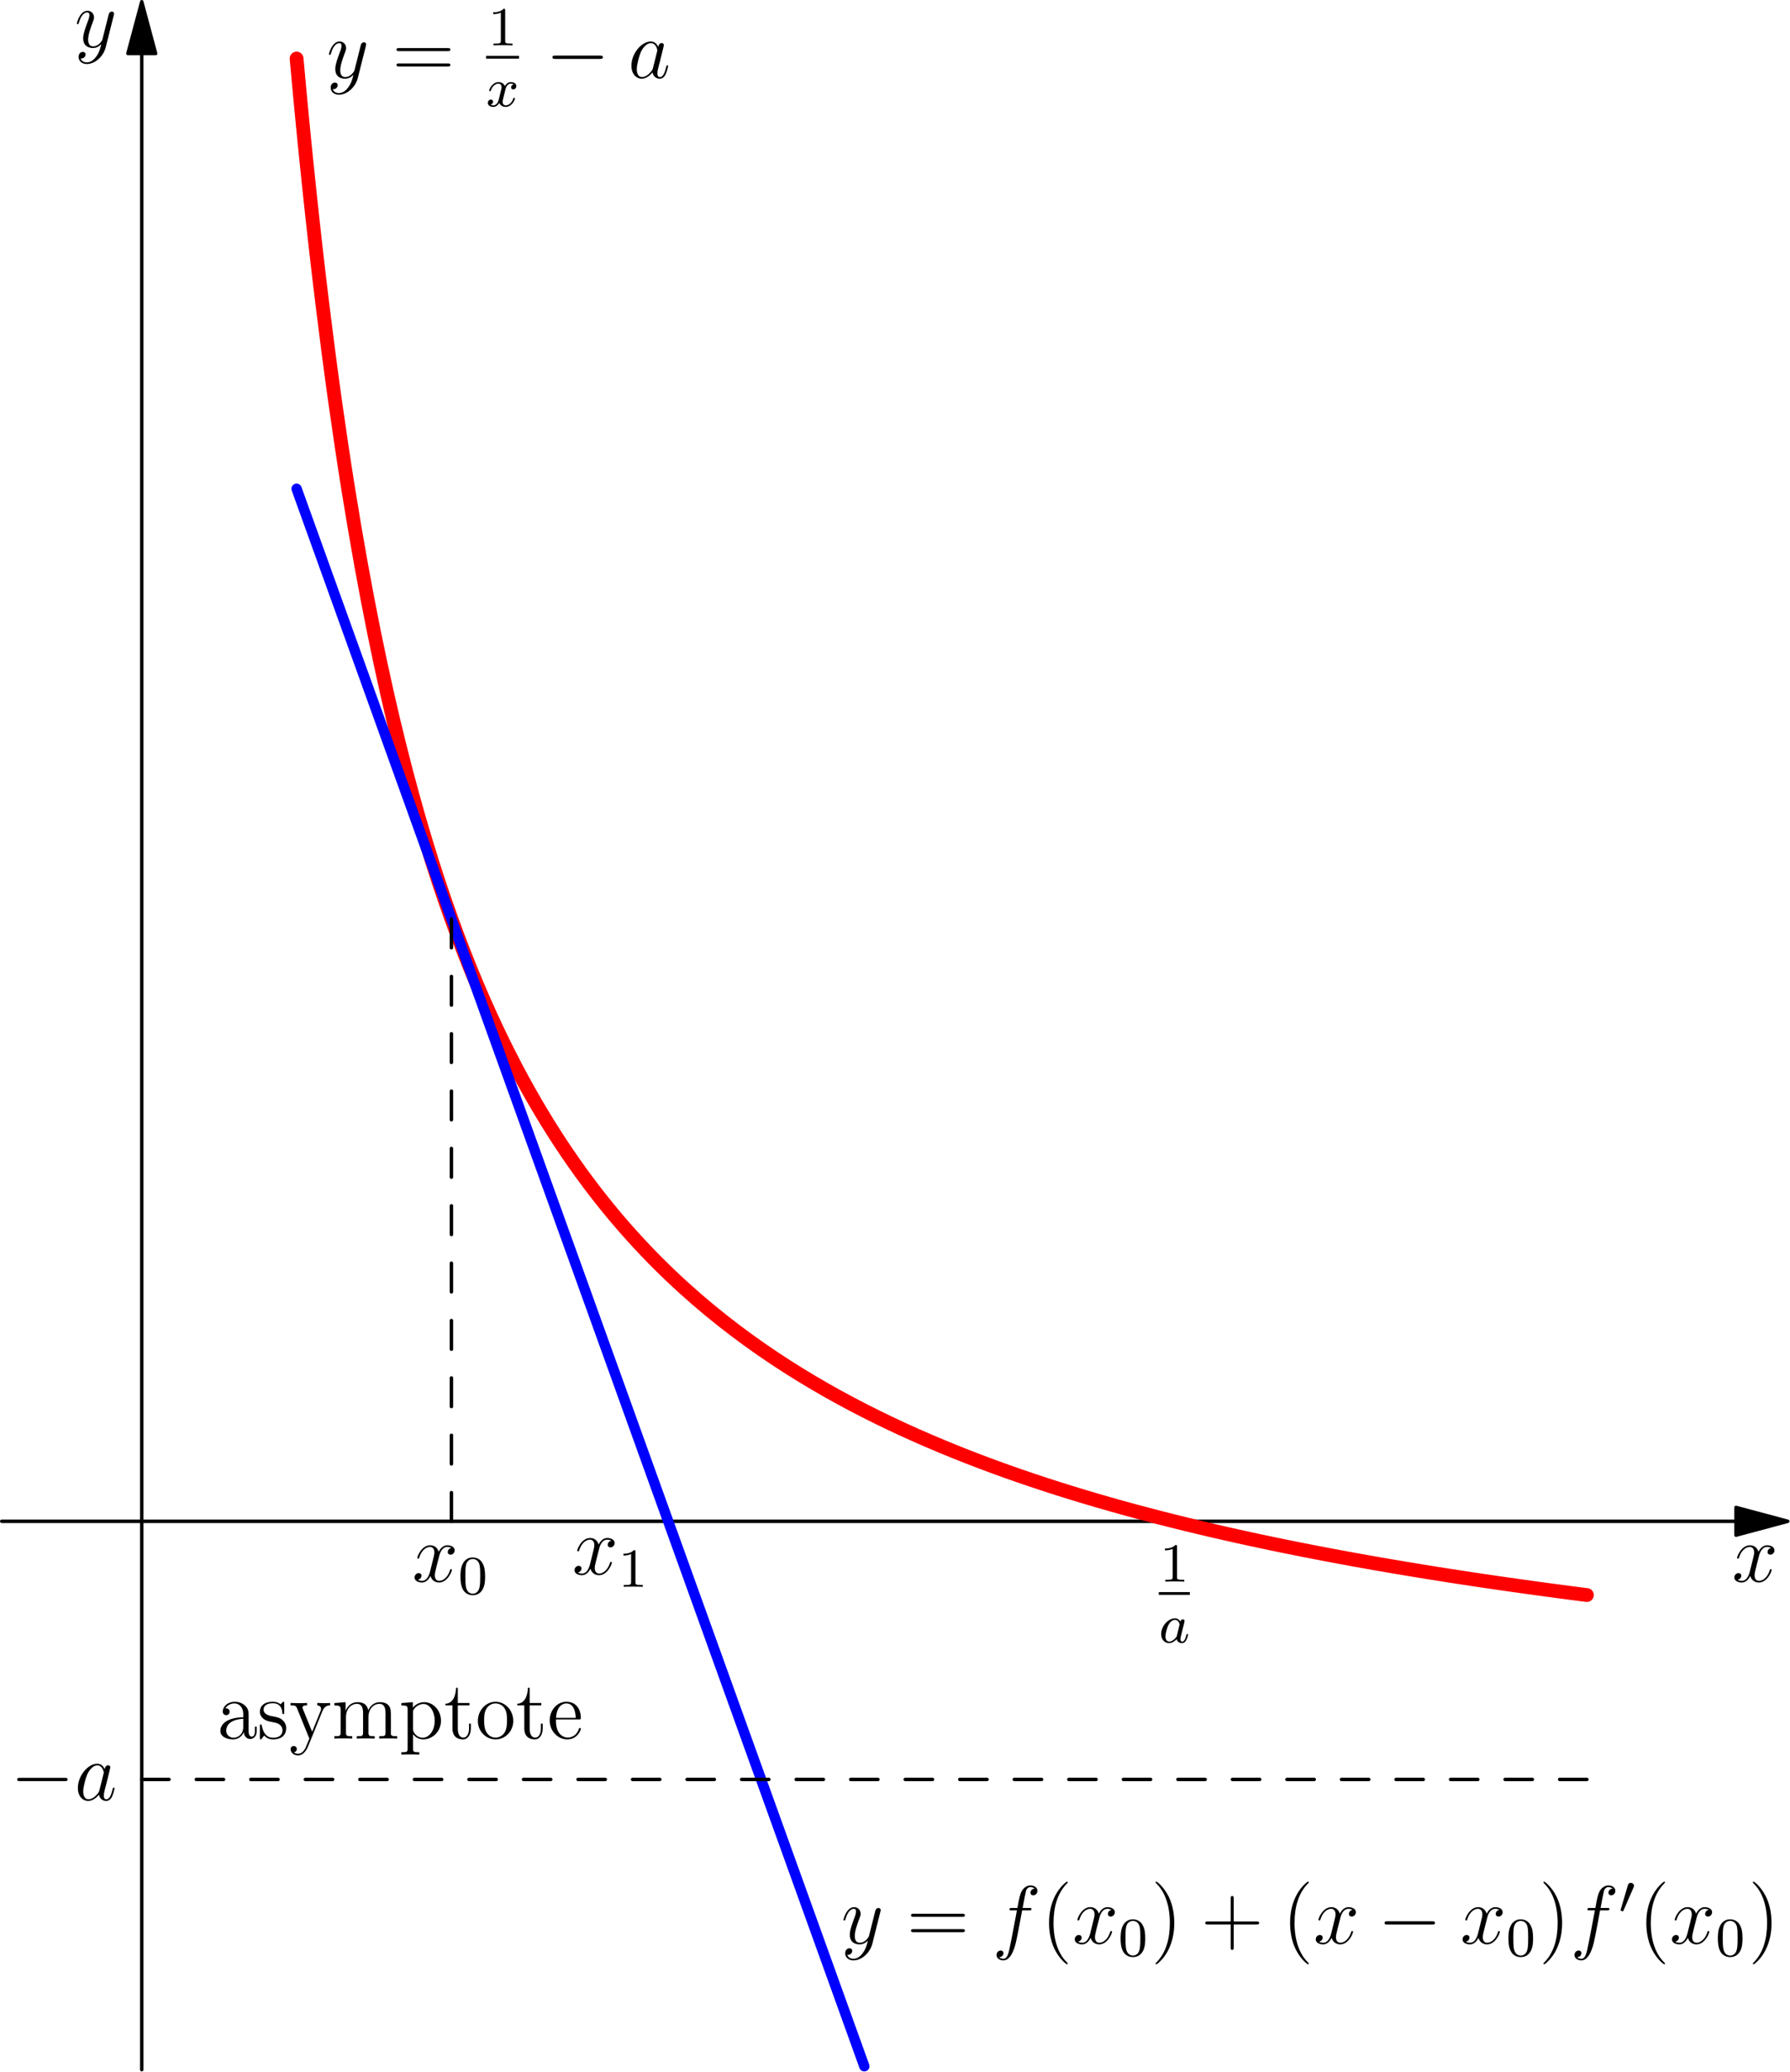 <?xml version='1.0' encoding='UTF-8'?>
<!-- This file was generated by dvisvgm 3.2.2 -->
<svg version='1.1' xmlns='http://www.w3.org/2000/svg' xmlns:xlink='http://www.w3.org/1999/xlink' width='259.25pt' height='300pt' viewBox='76.946 274.185 259.25 300'>
<defs>
<path id='g2-97' d='M3.124-3.037C3.053-3.172 2.821-3.515 2.335-3.515C1.387-3.515 .343-2.407 .343-1.227C.343-.399 .877 .08 1.49 .08C2 .08 2.439-.327 2.582-.486C2.726 .064 3.268 .08 3.363 .08C3.73 .08 3.913-.223 3.977-.359C4.136-.646 4.248-1.108 4.248-1.14C4.248-1.188 4.216-1.243 4.121-1.243S4.009-1.196 3.961-.996C3.85-.558 3.698-.143 3.387-.143C3.204-.143 3.132-.295 3.132-.518C3.132-.654 3.204-.925 3.252-1.124S3.419-1.801 3.451-1.945L3.61-2.55C3.65-2.742 3.738-3.076 3.738-3.116C3.738-3.3 3.587-3.363 3.483-3.363C3.363-3.363 3.164-3.284 3.124-3.037ZM2.582-.861C2.184-.311 1.769-.143 1.514-.143C1.148-.143 .964-.478 .964-.893C.964-1.267 1.18-2.12 1.355-2.471C1.586-2.957 1.977-3.292 2.343-3.292C2.861-3.292 3.013-2.71 3.013-2.614C3.013-2.582 2.813-1.801 2.766-1.594C2.662-1.219 2.662-1.203 2.582-.861Z'/>
<path id='g2-120' d='M3.993-3.18C3.642-3.092 3.626-2.782 3.626-2.75C3.626-2.574 3.762-2.455 3.937-2.455S4.384-2.59 4.384-2.933C4.384-3.387 3.881-3.515 3.587-3.515C3.212-3.515 2.909-3.252 2.726-2.941C2.55-3.363 2.136-3.515 1.809-3.515C.94-3.515 .454-2.519 .454-2.295C.454-2.224 .51-2.192 .574-2.192C.669-2.192 .685-2.232 .709-2.327C.893-2.909 1.371-3.292 1.785-3.292C2.096-3.292 2.248-3.068 2.248-2.782C2.248-2.622 2.152-2.256 2.088-2C2.032-1.769 1.857-1.06 1.817-.909C1.706-.478 1.419-.143 1.06-.143C1.028-.143 .821-.143 .654-.255C1.02-.343 1.02-.677 1.02-.685C1.02-.869 .877-.98 .701-.98C.486-.98 .255-.797 .255-.494C.255-.128 .646 .08 1.052 .08C1.474 .08 1.769-.239 1.913-.494C2.088-.104 2.455 .08 2.837 .08C3.706 .08 4.184-.917 4.184-1.14C4.184-1.219 4.121-1.243 4.065-1.243C3.969-1.243 3.953-1.188 3.929-1.108C3.77-.574 3.316-.143 2.853-.143C2.59-.143 2.399-.319 2.399-.654C2.399-.813 2.447-.996 2.558-1.443C2.614-1.682 2.79-2.383 2.829-2.534C2.941-2.949 3.22-3.292 3.579-3.292C3.618-3.292 3.826-3.292 3.993-3.18Z'/>
<path id='g0-48' d='M2.112-3.778C2.152-3.881 2.184-3.937 2.184-4.017C2.184-4.28 1.945-4.455 1.722-4.455C1.403-4.455 1.315-4.176 1.283-4.065L.271-.63C.239-.534 .239-.51 .239-.502C.239-.43 .287-.414 .367-.391C.51-.327 .526-.327 .542-.327C.566-.327 .614-.327 .669-.462L2.112-3.778Z'/>
<path id='g4-48' d='M3.897-2.542C3.897-3.395 3.81-3.913 3.547-4.423C3.196-5.125 2.55-5.3 2.112-5.3C1.108-5.3 .741-4.551 .63-4.328C.343-3.746 .327-2.957 .327-2.542C.327-2.016 .351-1.211 .733-.574C1.1 .016 1.69 .167 2.112 .167C2.495 .167 3.18 .048 3.579-.741C3.873-1.315 3.897-2.024 3.897-2.542ZM2.112-.056C1.841-.056 1.291-.183 1.124-1.02C1.036-1.474 1.036-2.224 1.036-2.638C1.036-3.188 1.036-3.746 1.124-4.184C1.291-4.997 1.913-5.077 2.112-5.077C2.383-5.077 2.933-4.941 3.092-4.216C3.188-3.778 3.188-3.18 3.188-2.638C3.188-2.168 3.188-1.451 3.092-1.004C2.925-.167 2.375-.056 2.112-.056Z'/>
<path id='g4-49' d='M2.503-5.077C2.503-5.292 2.487-5.3 2.271-5.3C1.945-4.981 1.522-4.79 .765-4.79V-4.527C.98-4.527 1.411-4.527 1.873-4.742V-.654C1.873-.359 1.849-.263 1.092-.263H.813V0C1.14-.024 1.825-.024 2.184-.024S3.236-.024 3.563 0V-.263H3.284C2.527-.263 2.503-.359 2.503-.654V-5.077Z'/>
<path id='g1-0' d='M7.878-2.75C8.082-2.75 8.297-2.75 8.297-2.989S8.082-3.228 7.878-3.228H1.411C1.207-3.228 .992-3.228 .992-2.989S1.207-2.75 1.411-2.75H7.878Z'/>
<path id='g5-40' d='M3.885 2.905C3.885 2.869 3.885 2.845 3.682 2.642C2.487 1.435 1.817-.538 1.817-2.977C1.817-5.296 2.379-7.293 3.766-8.703C3.885-8.811 3.885-8.835 3.885-8.871C3.885-8.942 3.826-8.966 3.778-8.966C3.622-8.966 2.642-8.106 2.056-6.934C1.447-5.727 1.172-4.447 1.172-2.977C1.172-1.913 1.339-.49 1.961 .789C2.666 2.224 3.646 3.001 3.778 3.001C3.826 3.001 3.885 2.977 3.885 2.905Z'/>
<path id='g5-41' d='M3.371-2.977C3.371-3.885 3.252-5.368 2.582-6.755C1.877-8.189 .897-8.966 .765-8.966C.717-8.966 .658-8.942 .658-8.871C.658-8.835 .658-8.811 .861-8.608C2.056-7.4 2.726-5.428 2.726-2.989C2.726-.669 2.164 1.327 .777 2.738C.658 2.845 .658 2.869 .658 2.905C.658 2.977 .717 3.001 .765 3.001C.921 3.001 1.901 2.14 2.487 .968C3.096-.251 3.371-1.542 3.371-2.977Z'/>
<path id='g5-43' d='M4.77-2.762H8.07C8.237-2.762 8.452-2.762 8.452-2.977C8.452-3.204 8.249-3.204 8.07-3.204H4.77V-6.504C4.77-6.671 4.77-6.886 4.555-6.886C4.328-6.886 4.328-6.683 4.328-6.504V-3.204H1.028C.861-3.204 .646-3.204 .646-2.989C.646-2.762 .849-2.762 1.028-2.762H4.328V.538C4.328 .705 4.328 .921 4.543 .921C4.77 .921 4.77 .717 4.77 .538V-2.762Z'/>
<path id='g5-61' d='M8.07-3.873C8.237-3.873 8.452-3.873 8.452-4.089C8.452-4.316 8.249-4.316 8.07-4.316H1.028C.861-4.316 .646-4.316 .646-4.101C.646-3.873 .849-3.873 1.028-3.873H8.07ZM8.07-1.65C8.237-1.65 8.452-1.65 8.452-1.865C8.452-2.092 8.249-2.092 8.07-2.092H1.028C.861-2.092 .646-2.092 .646-1.877C.646-1.65 .849-1.65 1.028-1.65H8.07Z'/>
<path id='g5-97' d='M4.615-3.192C4.615-3.838 4.615-4.316 4.089-4.782C3.67-5.165 3.132-5.332 2.606-5.332C1.626-5.332 .873-4.686 .873-3.909C.873-3.563 1.1-3.395 1.375-3.395C1.662-3.395 1.865-3.599 1.865-3.885C1.865-4.376 1.435-4.376 1.255-4.376C1.53-4.878 2.104-5.093 2.582-5.093C3.132-5.093 3.838-4.639 3.838-3.563V-3.084C1.435-3.049 .526-2.044 .526-1.124C.526-.179 1.626 .12 2.355 .12C3.144 .12 3.682-.359 3.909-.933C3.957-.371 4.328 .06 4.842 .06C5.093 .06 5.786-.108 5.786-1.064V-1.733H5.523V-1.064C5.523-.383 5.236-.287 5.069-.287C4.615-.287 4.615-.921 4.615-1.1V-3.192ZM3.838-1.686C3.838-.514 2.965-.12 2.451-.12C1.865-.12 1.375-.55 1.375-1.124C1.375-2.702 3.407-2.845 3.838-2.869V-1.686Z'/>
<path id='g5-101' d='M4.579-2.774C4.842-2.774 4.866-2.774 4.866-3.001C4.866-4.208 4.22-5.332 2.774-5.332C1.411-5.332 .359-4.101 .359-2.618C.359-1.04 1.578 .12 2.905 .12C4.328 .12 4.866-1.172 4.866-1.423C4.866-1.494 4.806-1.542 4.734-1.542C4.639-1.542 4.615-1.482 4.591-1.423C4.28-.418 3.479-.143 2.977-.143S1.267-.478 1.267-2.546V-2.774H4.579ZM1.279-3.001C1.375-4.878 2.427-5.093 2.762-5.093C4.041-5.093 4.113-3.407 4.125-3.001H1.279Z'/>
<path id='g5-109' d='M8.572-2.905C8.572-4.017 8.572-4.352 8.297-4.734C7.95-5.2 7.388-5.272 6.982-5.272C5.99-5.272 5.487-4.555 5.296-4.089C5.129-5.009 4.483-5.272 3.73-5.272C2.57-5.272 2.116-4.28 2.02-4.041H2.008V-5.272L.383-5.141V-4.794C1.196-4.794 1.291-4.71 1.291-4.125V-.885C1.291-.347 1.16-.347 .383-.347V0C.693-.024 1.339-.024 1.674-.024C2.02-.024 2.666-.024 2.977 0V-.347C2.212-.347 2.068-.347 2.068-.885V-3.108C2.068-4.364 2.893-5.033 3.634-5.033S4.543-4.423 4.543-3.694V-.885C4.543-.347 4.411-.347 3.634-.347V0C3.945-.024 4.591-.024 4.926-.024C5.272-.024 5.918-.024 6.229 0V-.347C5.464-.347 5.32-.347 5.32-.885V-3.108C5.32-4.364 6.145-5.033 6.886-5.033S7.795-4.423 7.795-3.694V-.885C7.795-.347 7.663-.347 6.886-.347V0C7.197-.024 7.843-.024 8.177-.024C8.524-.024 9.17-.024 9.48 0V-.347C8.883-.347 8.584-.347 8.572-.705V-2.905Z'/>
<path id='g5-111' d='M5.487-2.558C5.487-4.101 4.316-5.332 2.929-5.332C1.494-5.332 .359-4.065 .359-2.558C.359-1.028 1.554 .12 2.917 .12C4.328 .12 5.487-1.052 5.487-2.558ZM2.929-.143C2.487-.143 1.949-.335 1.602-.921C1.279-1.459 1.267-2.164 1.267-2.666C1.267-3.12 1.267-3.85 1.638-4.388C1.973-4.902 2.499-5.093 2.917-5.093C3.383-5.093 3.885-4.878 4.208-4.411C4.579-3.862 4.579-3.108 4.579-2.666C4.579-2.248 4.579-1.506 4.268-.944C3.933-.371 3.383-.143 2.929-.143Z'/>
<path id='g5-112' d='M2.929 1.973C2.164 1.973 2.02 1.973 2.02 1.435V-.646C2.236-.347 2.726 .12 3.491 .12C4.866 .12 6.073-1.04 6.073-2.582C6.073-4.101 4.949-5.272 3.646-5.272C2.594-5.272 2.032-4.519 1.997-4.471V-5.272L.335-5.141V-4.794C1.172-4.794 1.243-4.71 1.243-4.184V1.435C1.243 1.973 1.112 1.973 .335 1.973V2.319C.646 2.295 1.291 2.295 1.626 2.295C1.973 2.295 2.618 2.295 2.929 2.319V1.973ZM2.02-3.814C2.02-4.041 2.02-4.053 2.152-4.244C2.511-4.782 3.096-5.009 3.551-5.009C4.447-5.009 5.165-3.921 5.165-2.582C5.165-1.16 4.352-.12 3.431-.12C3.061-.12 2.714-.275 2.475-.502C2.2-.777 2.02-1.016 2.02-1.351V-3.814Z'/>
<path id='g5-115' d='M3.921-5.057C3.921-5.272 3.921-5.332 3.802-5.332C3.706-5.332 3.479-5.069 3.395-4.961C3.025-5.26 2.654-5.332 2.271-5.332C.825-5.332 .395-4.543 .395-3.885C.395-3.754 .395-3.335 .849-2.917C1.231-2.582 1.638-2.499 2.188-2.391C2.845-2.26 3.001-2.224 3.3-1.985C3.515-1.805 3.67-1.542 3.67-1.207C3.67-.693 3.371-.12 2.319-.12C1.53-.12 .956-.574 .693-1.769C.646-1.985 .646-1.997 .634-2.008C.61-2.056 .562-2.056 .526-2.056C.395-2.056 .395-1.997 .395-1.781V-.155C.395 .06 .395 .12 .514 .12C.574 .12 .586 .108 .789-.143C.849-.227 .849-.251 1.028-.442C1.482 .12 2.128 .12 2.331 .12C3.587 .12 4.208-.574 4.208-1.518C4.208-2.164 3.814-2.546 3.706-2.654C3.276-3.025 2.953-3.096 2.164-3.24C1.805-3.312 .933-3.479 .933-4.196C.933-4.567 1.184-5.117 2.26-5.117C3.563-5.117 3.634-4.005 3.658-3.634C3.67-3.539 3.754-3.539 3.79-3.539C3.921-3.539 3.921-3.599 3.921-3.814V-5.057Z'/>
<path id='g5-116' d='M2.008-4.806H3.694V-5.153H2.008V-7.352H1.745C1.733-6.229 1.303-5.081 .215-5.045V-4.806H1.231V-1.482C1.231-.155 2.116 .12 2.75 .12C3.503 .12 3.897-.622 3.897-1.482V-2.164H3.634V-1.506C3.634-.646 3.288-.143 2.821-.143C2.008-.143 2.008-1.255 2.008-1.459V-4.806Z'/>
<path id='g5-121' d='M4.842-3.993C5.165-4.794 5.727-4.806 5.954-4.806V-5.153C5.607-5.129 5.44-5.129 5.057-5.129C4.782-5.129 4.758-5.129 4.089-5.153V-4.806C4.531-4.782 4.639-4.507 4.639-4.292C4.639-4.184 4.615-4.125 4.567-4.005L3.347-.992L2.02-4.244C1.949-4.411 1.949-4.483 1.949-4.495C1.949-4.806 2.367-4.806 2.606-4.806V-5.153C2.295-5.129 1.71-5.129 1.375-5.129C.921-5.129 .897-5.129 .215-5.153V-4.806C.909-4.806 1.004-4.746 1.16-4.376L2.941 0C2.415 1.267 2.415 1.291 2.367 1.387C2.164 1.745 1.841 2.2 1.303 2.2C.933 2.2 .705 1.985 .705 1.985S1.124 1.937 1.124 1.518C1.124 1.231 .897 1.076 .681 1.076C.478 1.076 .227 1.196 .227 1.542C.227 1.997 .669 2.439 1.303 2.439C1.973 2.439 2.463 1.853 2.774 1.1L4.842-3.993Z'/>
<path id='g3-97' d='M3.599-1.423C3.539-1.219 3.539-1.196 3.371-.968C3.108-.634 2.582-.12 2.02-.12C1.53-.12 1.255-.562 1.255-1.267C1.255-1.925 1.626-3.264 1.853-3.766C2.26-4.603 2.821-5.033 3.288-5.033C4.077-5.033 4.232-4.053 4.232-3.957C4.232-3.945 4.196-3.79 4.184-3.766L3.599-1.423ZM4.364-4.483C4.232-4.794 3.909-5.272 3.288-5.272C1.937-5.272 .478-3.527 .478-1.757C.478-.574 1.172 .12 1.985 .12C2.642 .12 3.204-.395 3.539-.789C3.658-.084 4.22 .12 4.579 .12S5.224-.096 5.44-.526C5.631-.933 5.798-1.662 5.798-1.71C5.798-1.769 5.75-1.817 5.679-1.817C5.571-1.817 5.559-1.757 5.511-1.578C5.332-.873 5.105-.12 4.615-.12C4.268-.12 4.244-.43 4.244-.669C4.244-.944 4.28-1.076 4.388-1.542C4.471-1.841 4.531-2.104 4.627-2.451C5.069-4.244 5.177-4.674 5.177-4.746C5.177-4.914 5.045-5.045 4.866-5.045C4.483-5.045 4.388-4.627 4.364-4.483Z'/>
<path id='g3-102' d='M5.332-4.806C5.571-4.806 5.667-4.806 5.667-5.033C5.667-5.153 5.571-5.153 5.356-5.153H4.388C4.615-6.384 4.782-7.233 4.878-7.615C4.949-7.902 5.2-8.177 5.511-8.177C5.762-8.177 6.013-8.07 6.133-7.962C5.667-7.914 5.523-7.568 5.523-7.364C5.523-7.125 5.703-6.982 5.93-6.982C6.169-6.982 6.528-7.185 6.528-7.639C6.528-8.141 6.025-8.416 5.499-8.416C4.985-8.416 4.483-8.034 4.244-7.568C4.029-7.149 3.909-6.719 3.634-5.153H2.833C2.606-5.153 2.487-5.153 2.487-4.937C2.487-4.806 2.558-4.806 2.798-4.806H3.563C3.347-3.694 2.857-.992 2.582 .287C2.379 1.327 2.2 2.2 1.602 2.2C1.566 2.2 1.219 2.2 1.004 1.973C1.614 1.925 1.614 1.399 1.614 1.387C1.614 1.148 1.435 1.004 1.207 1.004C.968 1.004 .61 1.207 .61 1.662C.61 2.176 1.136 2.439 1.602 2.439C2.821 2.439 3.324 .251 3.455-.347C3.67-1.267 4.256-4.447 4.316-4.806H5.332Z'/>
<path id='g3-120' d='M5.667-4.878C5.284-4.806 5.141-4.519 5.141-4.292C5.141-4.005 5.368-3.909 5.535-3.909C5.894-3.909 6.145-4.22 6.145-4.543C6.145-5.045 5.571-5.272 5.069-5.272C4.34-5.272 3.933-4.555 3.826-4.328C3.551-5.224 2.809-5.272 2.594-5.272C1.375-5.272 .729-3.706 .729-3.443C.729-3.395 .777-3.335 .861-3.335C.956-3.335 .98-3.407 1.004-3.455C1.411-4.782 2.212-5.033 2.558-5.033C3.096-5.033 3.204-4.531 3.204-4.244C3.204-3.981 3.132-3.706 2.989-3.132L2.582-1.494C2.403-.777 2.056-.12 1.423-.12C1.363-.12 1.064-.12 .813-.275C1.243-.359 1.339-.717 1.339-.861C1.339-1.1 1.16-1.243 .933-1.243C.646-1.243 .335-.992 .335-.61C.335-.108 .897 .12 1.411 .12C1.985 .12 2.391-.335 2.642-.825C2.833-.12 3.431 .12 3.873 .12C5.093 .12 5.738-1.447 5.738-1.71C5.738-1.769 5.691-1.817 5.619-1.817C5.511-1.817 5.499-1.757 5.464-1.662C5.141-.61 4.447-.12 3.909-.12C3.491-.12 3.264-.43 3.264-.921C3.264-1.184 3.312-1.375 3.503-2.164L3.921-3.79C4.101-4.507 4.507-5.033 5.057-5.033C5.081-5.033 5.416-5.033 5.667-4.878Z'/>
<path id='g3-121' d='M3.144 1.339C2.821 1.793 2.355 2.2 1.769 2.2C1.626 2.2 1.052 2.176 .873 1.626C.909 1.638 .968 1.638 .992 1.638C1.351 1.638 1.59 1.327 1.59 1.052S1.363 .681 1.184 .681C.992 .681 .574 .825 .574 1.411C.574 2.02 1.088 2.439 1.769 2.439C2.965 2.439 4.172 1.339 4.507 .012L5.679-4.651C5.691-4.71 5.715-4.782 5.715-4.854C5.715-5.033 5.571-5.153 5.392-5.153C5.284-5.153 5.033-5.105 4.937-4.746L4.053-1.231C3.993-1.016 3.993-.992 3.897-.861C3.658-.526 3.264-.12 2.69-.12C2.02-.12 1.961-.777 1.961-1.1C1.961-1.781 2.283-2.702 2.606-3.563C2.738-3.909 2.809-4.077 2.809-4.316C2.809-4.818 2.451-5.272 1.865-5.272C.765-5.272 .323-3.539 .323-3.443C.323-3.395 .371-3.335 .454-3.335C.562-3.335 .574-3.383 .622-3.551C.909-4.555 1.363-5.033 1.829-5.033C1.937-5.033 2.14-5.033 2.14-4.639C2.14-4.328 2.008-3.981 1.829-3.527C1.243-1.961 1.243-1.566 1.243-1.279C1.243-.143 2.056 .12 2.654 .12C3.001 .12 3.431 .012 3.85-.43L3.862-.418C3.682 .287 3.563 .753 3.144 1.339Z'/>
</defs>
<g id='page1'>
<g transform='translate(76.946 274.185)scale(.996)'>
<path d='M20.613 7.779V300.874' fill='none' stroke='#000000' stroke-linecap='round' stroke-linejoin='round' stroke-miterlimit='10.037' stroke-width='0.502'/>
</g>
<g transform='translate(76.946 274.185)scale(.996)'>
<path d='M20.613 .251L18.596 7.779H22.631L20.613 .251Z' fill='#000000'/>
</g>
<g transform='translate(76.946 274.185)scale(.996)'>
<path d='M20.613 .251L18.596 7.779H22.631L20.613 .251Z' fill='none' stroke='#000000' stroke-linecap='round' stroke-linejoin='round' stroke-miterlimit='10.037' stroke-width='0.502'/>
</g>
<use x='87.752' y='281.017' xlink:href='#g3-121'/>
<g transform='translate(76.946 274.185)scale(.996)'>
<path d='M252.443 221.153H.251' fill='none' stroke='#000000' stroke-linecap='round' stroke-linejoin='round' stroke-miterlimit='10.037' stroke-width='0.502'/>
</g>
<g transform='translate(76.946 274.185)scale(.996)'>
<path d='M259.971 221.153L252.443 219.135V223.17L259.971 221.153Z' fill='#000000'/>
</g>
<g transform='translate(76.946 274.185)scale(.996)'>
<path d='M259.971 221.153L252.443 219.135V223.17L259.971 221.153Z' fill='none' stroke='#000000' stroke-linecap='round' stroke-linejoin='round' stroke-miterlimit='10.037' stroke-width='0.502'/>
</g>
<use x='327.802' y='503.196' xlink:href='#g3-120'/>
<g transform='translate(76.946 274.185)scale(.996)'>
<path d='M43.129 8.51C43.701 14.93 44.326 21.345 45.005 27.754C45.587 33.257 46.208 38.756 46.881 44.248C47.465 49.019 48.088 53.785 48.757 58.544C49.344 62.719 49.967 66.889 50.633 71.052C51.223 74.737 51.846 78.417 52.51 82.089C53.102 85.365 53.725 88.636 54.386 91.899C54.98 94.832 55.604 97.758 56.262 100.677C56.858 103.318 57.482 105.951 58.139 108.577C58.736 110.967 59.36 113.35 60.015 115.725C60.614 117.898 61.238 120.065 61.891 122.223C62.492 124.208 63.116 126.186 63.767 128.156C64.369 129.976 64.994 131.79 65.644 133.594C66.247 135.27 66.872 136.938 67.52 138.597C68.124 140.145 68.749 141.685 69.396 143.216C70.002 144.65 70.627 146.076 71.272 147.492C71.879 148.824 72.504 150.148 73.148 151.463C73.757 152.704 74.382 153.937 75.025 155.16C75.634 156.319 76.259 157.47 76.901 158.611C77.511 159.695 78.136 160.772 78.777 161.839C79.388 162.856 80.014 163.865 80.654 164.865C81.266 165.821 81.891 166.769 82.53 167.708C83.143 168.608 83.768 169.5 84.406 170.383C85.02 171.233 85.645 172.074 86.282 172.906C86.897 173.709 87.522 174.503 88.159 175.289C88.774 176.048 89.399 176.8 90.035 177.542C90.651 178.262 91.276 178.974 91.911 179.677C92.528 180.361 93.153 181.036 93.787 181.703C94.405 182.352 95.03 182.994 95.664 183.627C96.281 184.245 96.907 184.856 97.54 185.458C98.158 186.047 98.784 186.628 99.416 187.201C100.035 187.763 100.66 188.317 101.292 188.864C101.912 189.399 102.537 189.928 103.169 190.45C103.788 190.962 104.414 191.468 105.045 191.966C105.665 192.456 106.291 192.94 106.921 193.417C107.542 193.886 108.167 194.349 108.797 194.805C109.418 195.255 110.044 195.698 110.674 196.136C111.295 196.567 111.92 196.993 112.55 197.412C113.171 197.826 113.797 198.235 114.426 198.637C115.048 199.035 115.674 199.428 116.302 199.815C116.925 200.197 117.55 200.575 118.179 200.947C118.801 201.315 119.427 201.678 120.055 202.036C120.678 202.391 121.303 202.74 121.931 203.085C122.554 203.427 123.179 203.764 123.807 204.096C124.43 204.425 125.056 204.75 125.684 205.07C126.307 205.388 126.932 205.702 127.56 206.011C128.183 206.318 128.809 206.62 129.436 206.919C130.06 207.215 130.685 207.508 131.312 207.796C131.936 208.083 132.562 208.365 133.189 208.644C133.812 208.921 134.438 209.195 135.065 209.464C135.689 209.733 136.314 209.997 136.941 210.258C137.565 210.518 138.191 210.774 138.817 211.027C139.442 211.278 140.067 211.526 140.694 211.771C141.318 212.015 141.943 212.256 142.57 212.493C143.194 212.729 143.82 212.963 144.446 213.193C145.071 213.422 145.696 213.648 146.322 213.872C146.947 214.094 147.572 214.314 148.199 214.53C148.823 214.747 149.449 214.96 150.075 215.17C150.699 215.38 151.325 215.587 151.951 215.792C152.576 215.996 153.201 216.197 153.827 216.396C154.452 216.594 155.078 216.79 155.704 216.983C156.328 217.176 156.954 217.366 157.58 217.554C158.205 217.742 158.83 217.927 159.456 218.11C160.081 218.293 160.706 218.473 161.333 218.651C161.957 218.829 162.583 219.004 163.209 219.178C163.834 219.351 164.459 219.522 165.085 219.691C165.71 219.859 166.335 220.026 166.961 220.19C167.586 220.355 168.212 220.517 168.838 220.678C169.462 220.838 170.088 220.996 170.714 221.153C171.339 221.309 171.964 221.463 172.59 221.616C173.215 221.768 173.84 221.919 174.466 222.068C175.091 222.217 175.717 222.364 176.343 222.509C176.968 222.654 177.593 222.798 178.219 222.939C178.844 223.081 179.469 223.221 180.095 223.36C180.72 223.498 181.346 223.635 181.971 223.771C182.596 223.906 183.222 224.04 183.848 224.172C184.473 224.304 185.098 224.435 185.724 224.564C186.349 224.693 186.974 224.821 187.6 224.947C188.225 225.073 188.851 225.198 189.476 225.322C190.101 225.445 190.727 225.568 191.353 225.689C191.978 225.809 192.603 225.929 193.229 226.047C193.854 226.165 194.479 226.282 195.105 226.398C195.73 226.514 196.356 226.628 196.981 226.741C197.607 226.855 198.232 226.967 198.858 227.078C199.483 227.188 200.108 227.298 200.734 227.407C201.359 227.515 201.985 227.623 202.61 227.729S203.861 227.941 204.486 228.045C205.112 228.149 205.737 228.252 206.363 228.354C206.988 228.456 207.613 228.557 208.239 228.658C208.864 228.758 209.49 228.857 210.115 228.955S211.366 229.15 211.991 229.246C212.617 229.342 213.242 229.438 213.868 229.532C214.493 229.626 215.118 229.72 215.744 229.812C216.369 229.905 216.995 229.996 217.62 230.087S218.871 230.268 219.496 230.357C220.122 230.446 220.747 230.534 221.373 230.621C221.998 230.709 222.623 230.795 223.249 230.881C223.874 230.967 224.5 231.052 225.125 231.136S226.376 231.304 227.001 231.387C227.627 231.469 228.252 231.551 228.878 231.633C229.503 231.714 230.128 231.794 230.754 231.874' fill='none' stroke='#ff0000' stroke-linecap='round' stroke-linejoin='round' stroke-miterlimit='10.037' stroke-width='2.007'/>
</g>
<g transform='translate(76.946 274.185)scale(.996)'>
<path d='M43.129 71.052C43.404 71.817 43.679 72.581 43.954 73.345S44.504 74.874 44.78 75.639C45.055 76.403 45.33 77.167 45.605 77.932S46.156 79.461 46.431 80.225S46.981 81.754 47.256 82.518S47.807 84.047 48.082 84.811S48.632 86.34 48.907 87.105S49.458 88.633 49.733 89.398S50.283 90.927 50.558 91.691S51.109 93.22 51.384 93.984S51.934 95.513 52.209 96.277S52.76 97.806 53.035 98.571S53.586 100.099 53.861 100.864C54.136 101.628 54.411 102.393 54.686 103.157S55.237 104.686 55.512 105.45C55.787 106.215 56.062 106.979 56.337 107.743C56.612 108.508 56.888 109.272 57.163 110.037C57.438 110.801 57.713 111.565 57.988 112.33C58.264 113.094 58.539 113.859 58.814 114.623C59.089 115.387 59.364 116.152 59.639 116.916C59.915 117.681 60.19 118.445 60.465 119.209C60.74 119.974 61.015 120.738 61.291 121.503C61.566 122.267 61.841 123.031 62.116 123.796C62.391 124.56 62.666 125.325 62.942 126.089S63.492 127.618 63.767 128.382C64.042 129.147 64.318 129.911 64.593 130.675C64.868 131.44 65.143 132.204 65.418 132.969C65.694 133.733 65.969 134.497 66.244 135.262C66.519 136.026 66.794 136.791 67.07 137.555S67.62 139.084 67.895 139.848C68.17 140.613 68.445 141.377 68.721 142.141C68.996 142.906 69.271 143.67 69.546 144.435C69.821 145.199 70.097 145.963 70.372 146.728C70.647 147.492 70.922 148.257 71.197 149.021S71.748 150.55 72.023 151.314C72.298 152.079 72.573 152.843 72.848 153.607C73.124 154.372 73.399 155.136 73.674 155.901C73.949 156.665 74.224 157.429 74.499 158.194C74.775 158.958 75.05 159.723 75.325 160.487S75.875 162.016 76.15 162.78C76.426 163.545 76.701 164.309 76.976 165.073C77.251 165.838 77.526 166.602 77.802 167.367C78.077 168.131 78.352 168.895 78.627 169.66C78.902 170.424 79.178 171.189 79.453 171.953C79.728 172.717 80.003 173.482 80.278 174.246C80.553 175.011 80.829 175.775 81.104 176.539C81.379 177.304 81.654 178.068 81.929 178.833C82.205 179.597 82.48 180.361 82.755 181.126C83.03 181.89 83.305 182.655 83.581 183.419S84.131 184.948 84.406 185.712C84.681 186.477 84.956 187.241 85.232 188.005C85.507 188.77 85.782 189.534 86.057 190.299C86.332 191.063 86.608 191.827 86.883 192.592C87.158 193.356 87.433 194.121 87.708 194.885S88.259 196.414 88.534 197.178C88.809 197.943 89.084 198.707 89.359 199.471C89.635 200.236 89.91 201 90.185 201.765C90.46 202.529 90.735 203.293 91.01 204.058C91.286 204.822 91.561 205.587 91.836 206.351S92.386 207.88 92.662 208.644C92.937 209.409 93.212 210.173 93.487 210.937C93.762 211.702 94.037 212.466 94.313 213.231C94.588 213.995 94.863 214.759 95.138 215.524C95.413 216.288 95.689 217.053 95.964 217.817S96.514 219.346 96.789 220.11C97.064 220.875 97.34 221.639 97.615 222.403C97.89 223.168 98.165 223.932 98.44 224.697C98.716 225.461 98.991 226.225 99.266 226.99C99.541 227.754 99.816 228.519 100.092 229.283C100.367 230.047 100.642 230.812 100.917 231.576C101.192 232.341 101.467 233.105 101.743 233.869C102.018 234.634 102.293 235.398 102.568 236.163C102.843 236.927 103.119 237.691 103.394 238.456C103.669 239.22 103.944 239.985 104.219 240.749S104.77 242.278 105.045 243.042C105.32 243.807 105.595 244.571 105.87 245.335C106.146 246.1 106.421 246.864 106.696 247.629C106.971 248.393 107.246 249.157 107.522 249.922C107.797 250.686 108.072 251.451 108.347 252.215S108.897 253.744 109.173 254.508C109.448 255.273 109.723 256.037 109.998 256.801C110.273 257.566 110.549 258.33 110.824 259.095C111.099 259.859 111.374 260.623 111.649 261.388C111.924 262.152 112.2 262.917 112.475 263.681S113.025 265.21 113.3 265.974C113.576 266.739 113.851 267.503 114.126 268.267C114.401 269.032 114.676 269.796 114.951 270.561C115.227 271.325 115.502 272.089 115.777 272.854C116.052 273.618 116.327 274.383 116.603 275.147C116.878 275.911 117.153 276.676 117.428 277.44C117.703 278.205 117.979 278.969 118.254 279.733C118.529 280.498 118.804 281.262 119.079 282.027C119.354 282.791 119.63 283.555 119.905 284.32C120.18 285.084 120.455 285.849 120.73 286.613C121.006 287.377 121.281 288.142 121.556 288.906C121.831 289.671 122.106 290.435 122.381 291.199C122.657 291.964 122.932 292.728 123.207 293.493C123.482 294.257 123.757 295.021 124.033 295.786C124.308 296.55 124.583 297.315 124.858 298.079S125.408 299.608 125.684 300.372' fill='none' stroke='#0000ff' stroke-linecap='round' stroke-linejoin='round' stroke-miterlimit='10.037' stroke-width='1.506'/>
</g>
<g transform='translate(76.946 274.185)scale(.996)'>
<path d='M65.644 221.153V133.594' fill='none' stroke='#000000' stroke-dasharray='4.169,4.169' stroke-linecap='round' stroke-linejoin='round' stroke-miterlimit='10.037' stroke-width='0.502'/>
</g>
<use x='136.656' y='503.196' xlink:href='#g3-120'/>
<use x='143.308' y='504.989' xlink:href='#g4-48'/>
<use x='198.784' y='555.594' xlink:href='#g3-121'/>
<use x='208.242' y='555.594' xlink:href='#g5-61'/>
<use x='220.667' y='555.594' xlink:href='#g3-102'/>
<use x='227.714' y='555.594' xlink:href='#g5-40'/>
<use x='232.266' y='555.594' xlink:href='#g3-120'/>
<use x='238.918' y='557.387' xlink:href='#g4-48'/>
<use x='243.65' y='555.594' xlink:href='#g5-41'/>
<use x='250.859' y='555.594' xlink:href='#g5-43'/>
<use x='262.621' y='555.594' xlink:href='#g5-40'/>
<use x='267.173' y='555.594' xlink:href='#g3-120'/>
<use x='276.482' y='555.594' xlink:href='#g1-0'/>
<use x='288.437' y='555.594' xlink:href='#g3-120'/>
<use x='295.089' y='557.387' xlink:href='#g4-48'/>
<use x='299.821' y='555.594' xlink:href='#g5-41'/>
<use x='304.374' y='555.594' xlink:href='#g3-102'/>
<use x='311.42' y='551.256' xlink:href='#g0-48'/>
<use x='314.215' y='555.594' xlink:href='#g5-40'/>
<use x='318.767' y='555.594' xlink:href='#g3-120'/>
<use x='325.42' y='557.387' xlink:href='#g4-48'/>
<use x='330.152' y='555.594' xlink:href='#g5-41'/>
<use x='124.264' y='285.463' xlink:href='#g3-121'/>
<use x='133.722' y='285.463' xlink:href='#g5-61'/>
<use x='147.609' y='280.756' xlink:href='#g4-49'/>
<rect x='147.343' y='282.275' height='.398' width='4.767'/>
<use x='147.343' y='289.586' xlink:href='#g2-120'/>
<use x='155.962' y='285.463' xlink:href='#g1-0'/>
<use x='167.917' y='285.463' xlink:href='#g3-97'/>
<use x='159.823' y='502.142' xlink:href='#g3-120'/>
<use x='166.475' y='503.935' xlink:href='#g4-49'/>
<use x='244.909' y='503.185' xlink:href='#g4-49'/>
<rect x='244.777' y='504.704' height='.398' width='4.498'/>
<use x='244.777' y='512.014' xlink:href='#g2-97'/>
<g transform='translate(76.946 274.185)scale(.996)'>
<path d='M20.613 258.678H230.754' fill='none' stroke='#000000' stroke-dasharray='3.965,3.965' stroke-linecap='round' stroke-linejoin='round' stroke-miterlimit='10.037' stroke-width='0.502'/>
</g>
<use x='78.445' y='534.825' xlink:href='#g1-0'/>
<use x='87.744' y='534.825' xlink:href='#g3-97'/>
<use x='108.337' y='525.914' xlink:href='#g5-97'/>
<use x='114.19' y='525.914' xlink:href='#g5-115'/>
<use x='118.808' y='525.914' xlink:href='#g5-121'/>
<use x='124.986' y='525.914' xlink:href='#g5-109'/>
<use x='134.741' y='525.914' xlink:href='#g5-112'/>
<use x='141.244' y='525.914' xlink:href='#g5-116'/>
<use x='145.797' y='525.914' xlink:href='#g5-111'/>
<use x='151.65' y='525.914' xlink:href='#g5-116'/>
<use x='156.202' y='525.914' xlink:href='#g5-101'/>
</g>
</svg>